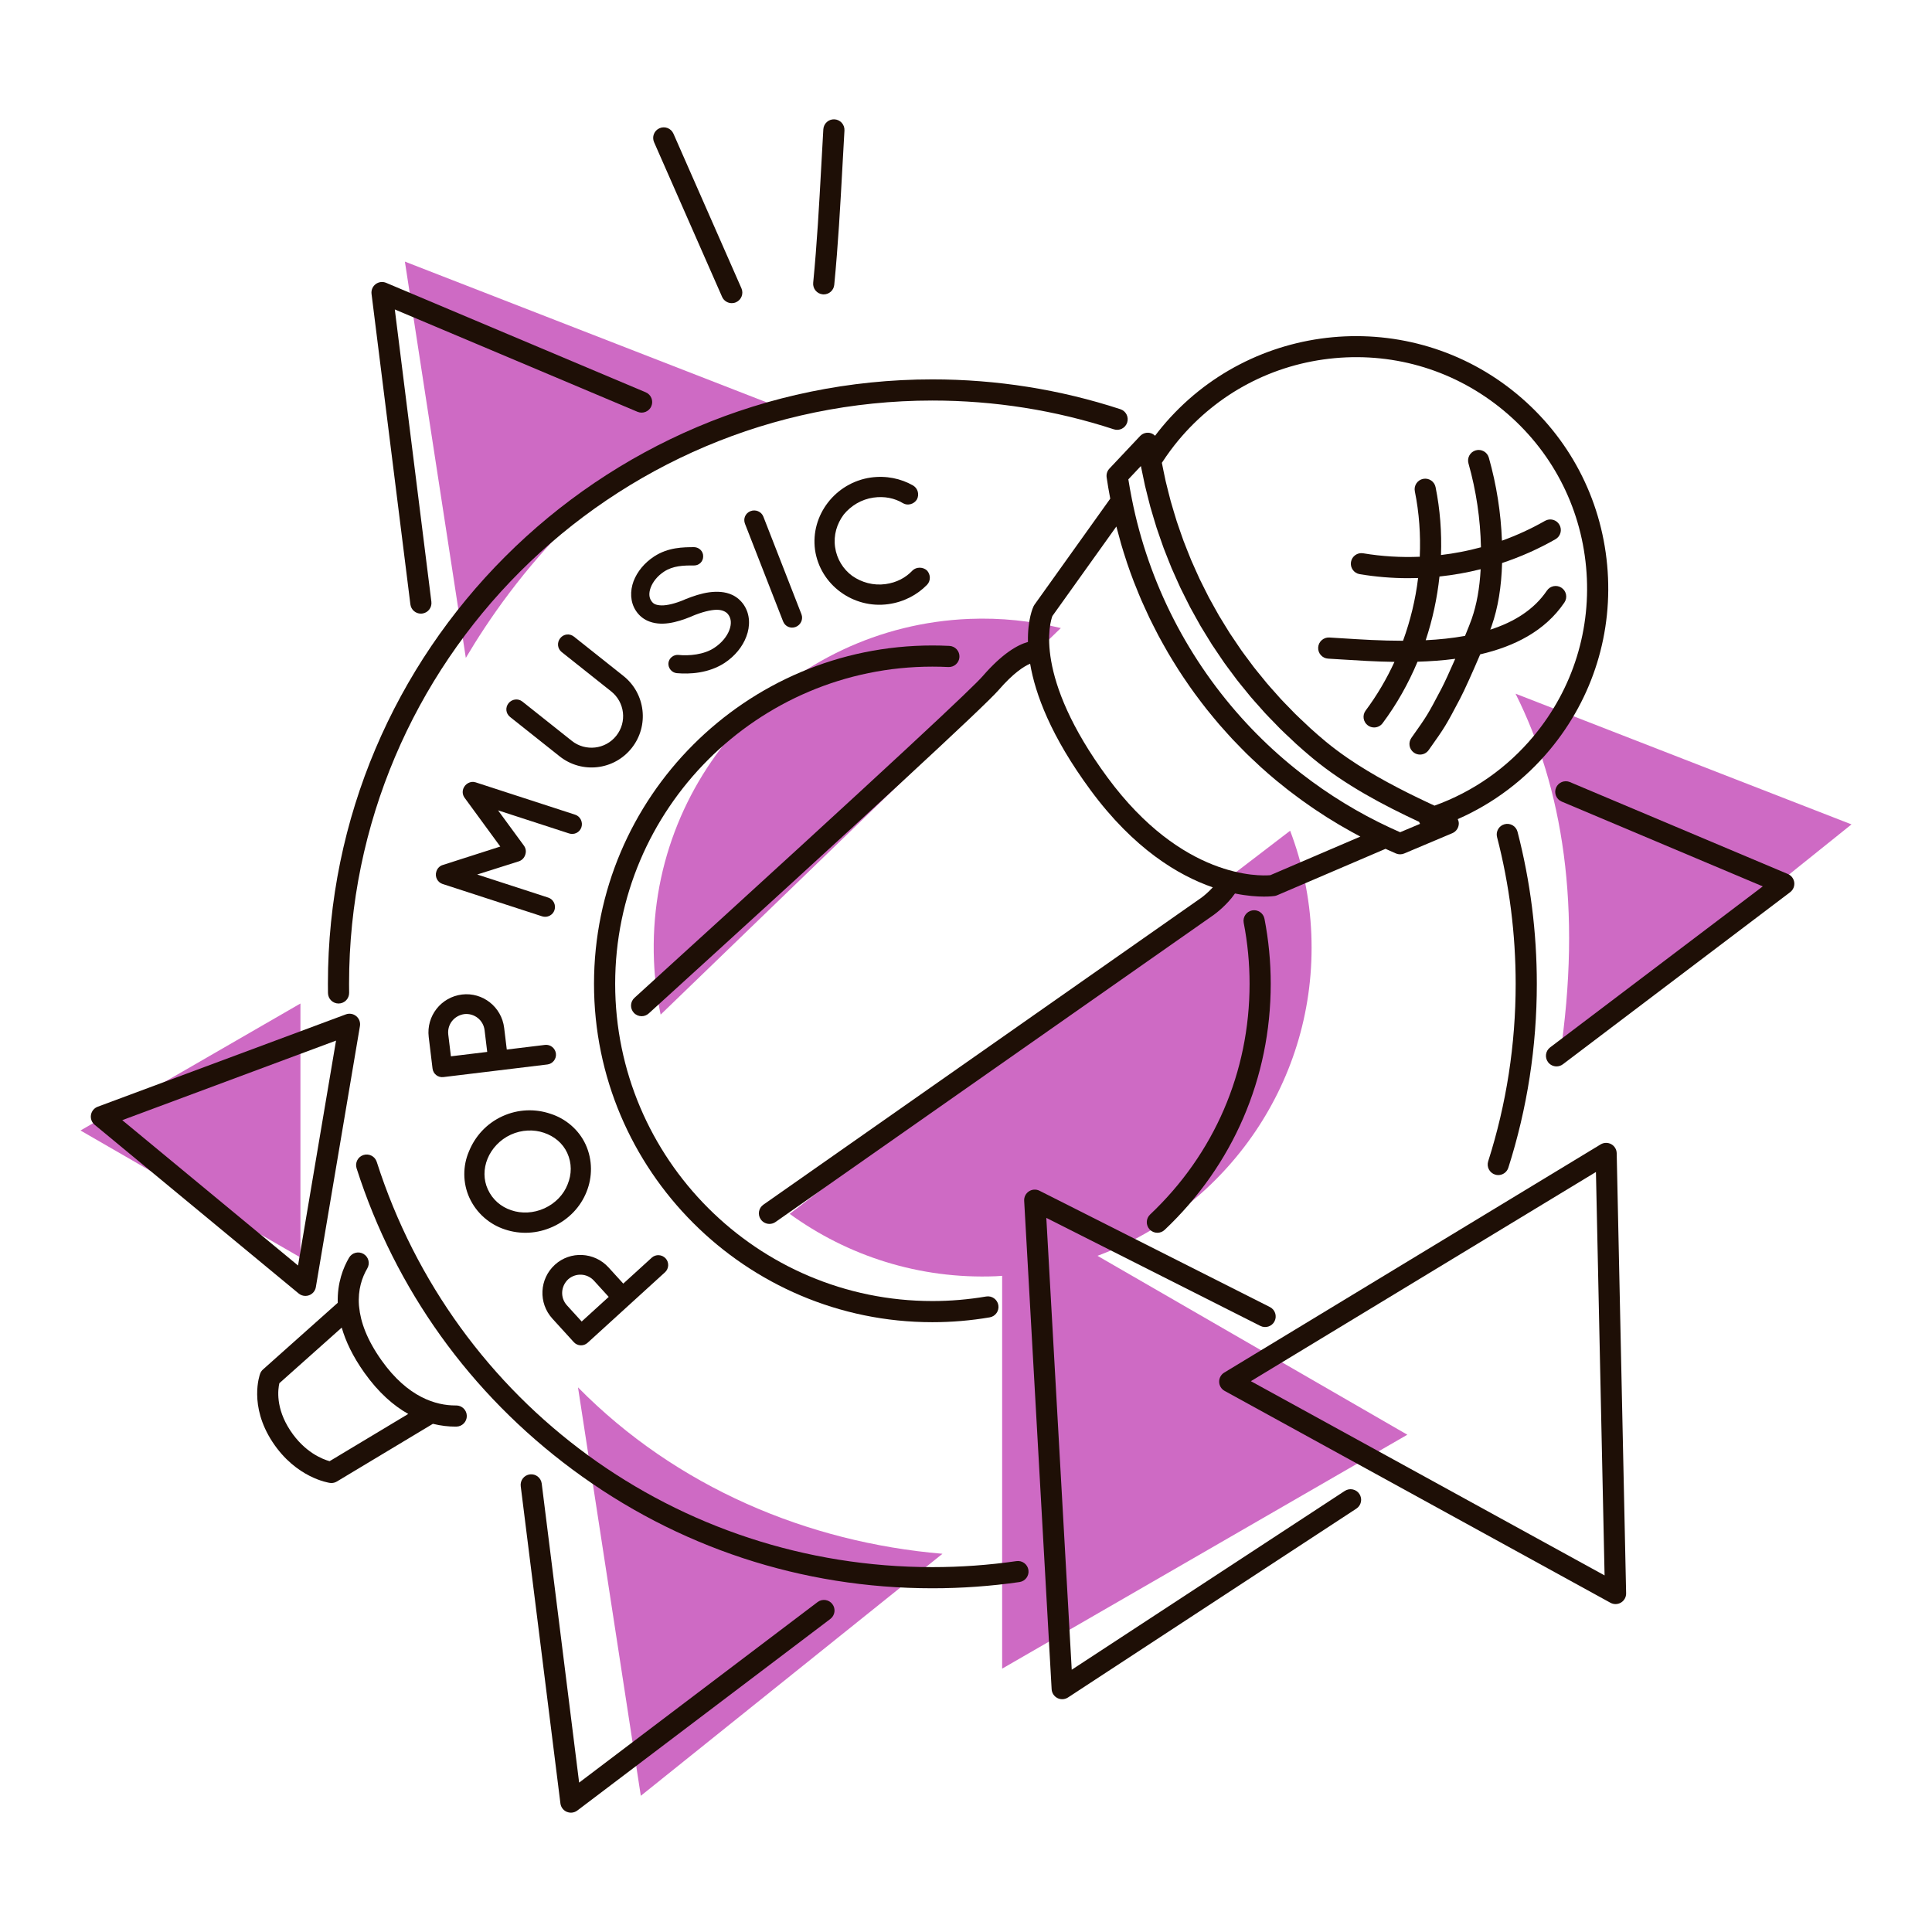 <?xml version="1.0" encoding="utf-8"?>
<!-- Designed by Vexels.com - 2019 All Rights Reserved - https://vexels.com/terms-and-conditions/  -->
<svg version="1.1" id="Capa_1" xmlns="http://www.w3.org/2000/svg" xmlns:xlink="http://www.w3.org/1999/xlink" x="0px" y="0px"
	 viewBox="0 0 1200 1200" enable-background="new 0 0 1200 1200" xml:space="preserve">
<g>
	<g>
		<path fill="#CE6AC4" d="M251.482,162.49l37.849,246.135c27.367-46.224,89.203-130.568,188.162-158.208L251.482,162.49z"/>
		<path fill="#CE6AC4" d="M1150,512.045l-208.665-81.178c29.123,58.206,41.62,132.543,27.364,226.647L1150,512.045z"/>
		<path fill="#CE6AC4" d="M398.017,1115.407L585.373,965.08c-83.638-7.075-165.256-41.312-226.367-103.361L398.017,1115.407z"/>
		<path fill="#CE6AC4" d="M814.487,580.307c-0.914-22.643-5.535-44.249-13.162-64.328L490.495,753.956
			c35.865,26.023,80.379,40.665,128.09,38.738c1.298-0.052,2.575-0.178,3.866-0.254v243.989l251.67-145.302L681.664,780.012
			C762.237,750.012,818.144,670.88,814.487,580.307z"/>
		<path fill="#CE6AC4" d="M406.198,596.793c0.461,11.418,1.895,22.562,4.138,33.397l248.558-240.09
			c-18.15-4.432-37.194-6.487-56.794-5.695C489.353,388.958,401.645,484.047,406.198,596.793z"/>
		<polygon fill="#CE6AC4" points="186.605,781.034 186.605,623.297 50,702.166 		"/>
	</g>
	<g>
		<path fill="#1E0F06" d="M998.236,350.967c-3.857-41.677-23.713-79.356-55.912-106.098
			c-66.462-55.205-165.455-46.048-220.663,20.422c-1.433,1.725-2.842,3.53-4.235,5.372c-0.716-0.691-1.551-1.265-2.536-1.577
			c-2.407-0.77-5.037-0.08-6.768,1.755L689.08,291.05c-1.372,1.455-2.006,3.454-1.723,5.436c0.579,4.059,1.323,8.431,2.241,13.239
			l-47.049,65.848c-0.207,0.287-0.389,0.593-0.545,0.911c-0.342,0.692-3.827,8.192-3.518,22.255
			c-6.386,1.758-15.841,7.062-28.137,21.242c-5.794,6.681-48.014,46.761-216.251,199.77c-2.685,2.441-2.881,6.596-0.44,9.28
			c1.297,1.427,3.076,2.151,4.863,2.151c1.577,0,3.159-0.565,4.418-1.709C538.387,506.283,611.51,438.694,620.275,428.588
			c9.124-10.522,15.659-14.686,19.552-16.344c3.208,18.881,12.914,45.109,37.517,78.499c26.872,36.467,54.542,53.017,75.94,60.408
			c-2.698,2.952-5.578,5.34-6.915,6.31L474.149,748.246c-2.971,2.081-3.692,6.178-1.609,9.15c1.278,1.825,3.316,2.8,5.386,2.8
			c1.302,0,2.618-0.385,3.766-1.191L753.98,568.174c0.938-0.676,8.023-5.915,13.088-13.215c7.534,1.545,13.7,1.936,17.978,1.936
			c3.825,0,6.147-0.311,6.593-0.375c0.561-0.082,1.11-0.239,1.631-0.462l67.304-28.836c2.154,0.978,4.306,1.964,6.479,2.886
			c0.82,0.349,1.694,0.524,2.568,0.524c0.869,0,1.738-0.172,2.554-0.516l29.9-12.614c2.432-1.027,4.014-3.408,4.017-6.047
			c0.001-0.956-0.266-1.847-0.645-2.684c22.126-9.733,41.714-24.474,57.301-43.24C989.489,433.33,1002.093,392.646,998.236,350.967z
			 M788.992,543.594c-6.5,0.567-54.656,2.341-101.068-60.649c-46.312-62.851-35.652-96.636-34.272-100.314l39.736-55.611
			c0.575,2.294,1.232,4.563,1.861,6.84c0.372,1.347,0.71,2.705,1.101,4.046c1.027,3.522,2.13,7.018,3.285,10.495
			c0.14,0.421,0.259,0.849,0.4,1.268c1.316,3.905,2.716,7.778,4.19,11.621c0.424,1.106,0.895,2.191,1.332,3.291
			c1.077,2.712,2.161,5.421,3.316,8.099c0.613,1.421,1.274,2.819,1.909,4.231c1.047,2.328,2.093,4.656,3.199,6.955
			c0.729,1.517,1.5,3.011,2.255,4.515c1.084,2.161,2.17,4.319,3.305,6.453c0.822,1.544,1.678,3.069,2.527,4.599
			c1.14,2.055,2.288,4.105,3.475,6.132c0.905,1.544,1.835,3.071,2.767,4.599c1.204,1.973,2.421,3.937,3.67,5.882
			c0.978,1.524,1.975,3.036,2.981,4.542c1.275,1.909,2.57,3.804,3.889,5.684c1.044,1.489,2.098,2.969,3.169,4.439
			c1.354,1.857,2.734,3.694,4.13,5.52c1.101,1.44,2.203,2.876,3.329,4.296c1.443,1.818,2.92,3.609,4.405,5.394
			c1.143,1.374,2.281,2.752,3.449,4.106c1.549,1.795,3.138,3.555,4.73,5.314c1.168,1.291,2.323,2.592,3.514,3.863
			c1.694,1.807,3.435,3.57,5.174,5.336c1.149,1.166,2.277,2.351,3.446,3.499c1.957,1.922,3.969,3.791,5.982,5.661
			c1.009,0.938,1.991,1.901,3.013,2.825c3.06,2.766,6.175,5.477,9.355,8.119c2.296,1.907,4.625,3.769,6.973,5.605
			c0.733,0.573,1.476,1.131,2.214,1.697c1.648,1.264,3.304,2.514,4.976,3.743c0.85,0.625,1.704,1.242,2.56,1.858
			c1.645,1.182,3.301,2.345,4.968,3.493c0.816,0.562,1.63,1.129,2.451,1.683c2.002,1.35,4.021,2.671,6.053,3.972
			c0.474,0.304,0.942,0.619,1.418,0.92c2.515,1.59,5.055,3.139,7.614,4.652c0.66,0.39,1.328,0.763,1.99,1.148
			c1.914,1.112,3.837,2.209,5.775,3.278c0.899,0.496,1.802,0.98,2.706,1.467c0.901,0.485,1.793,0.987,2.698,1.463L788.992,543.594z
			 M869.649,516.918c-2.093-0.916-4.177-1.858-6.253-2.823c-19.549-9.088-38.081-20.413-55.202-33.727
			c-2.446-1.902-4.863-3.845-7.25-5.827c-9.453-7.852-18.356-16.286-26.667-25.232c-36.014-38.765-60.91-87.135-71.249-139.336
			c-0.883-4.458-1.607-8.49-2.194-12.232l7.789-8.267c0.363,1.946,0.815,3.866,1.215,5.801c0.433,2.097,0.84,4.202,1.317,6.286
			c0.53,2.32,1.134,4.616,1.716,6.92c0.524,2.073,1.021,4.154,1.587,6.212c0.628,2.282,1.33,4.539,2.009,6.803
			c0.615,2.05,1.202,4.11,1.858,6.144c0.724,2.243,1.522,4.457,2.296,6.68c0.703,2.02,1.378,4.052,2.122,6.055
			c0.821,2.208,1.715,4.384,2.585,6.571c0.788,1.982,1.546,3.976,2.375,5.94c0.916,2.17,1.905,4.306,2.87,6.453
			c0.872,1.941,1.712,3.897,2.623,5.819c1.011,2.134,2.097,4.229,3.157,6.339c0.95,1.892,1.867,3.799,2.856,5.671
			c1.109,2.1,2.293,4.159,3.45,6.234c1.024,1.835,2.014,3.689,3.075,5.503c1.209,2.067,2.492,4.088,3.748,6.126
			c1.092,1.772,2.15,3.565,3.278,5.315c1.312,2.035,2.698,4.021,4.057,6.026c1.154,1.703,2.273,3.428,3.462,5.108
			c1.421,2.009,2.917,3.964,4.386,5.94c1.205,1.621,2.374,3.266,3.612,4.864c1.54,1.988,3.156,3.92,4.745,5.871
			c1.245,1.529,2.453,3.086,3.727,4.592c1.678,1.983,3.433,3.904,5.163,5.846c1.26,1.415,2.482,2.86,3.769,4.253
			c1.853,2.005,3.784,3.944,5.692,5.902c1.237,1.269,2.434,2.572,3.694,3.821c2.159,2.14,4.396,4.207,6.621,6.286
			c1.076,1.005,2.113,2.047,3.204,3.037c3.348,3.04,6.768,6.012,10.258,8.911c20.271,16.839,44.436,29.471,66.301,39.665
			c0.001,0.003,0.003,0.005,0.003,0.008c0.142,0.438,0.339,0.841,0.558,1.226L869.649,516.918z M890.993,500.402
			c-0.676-0.312-1.367-0.636-2.051-0.955c-0.874-0.404-1.758-0.82-2.639-1.232c-15.747-7.416-33.449-16.533-49.221-27.353
			c-1.414-0.976-2.823-1.957-4.209-2.966c-0.853-0.616-1.694-1.24-2.532-1.867c-2.306-1.736-4.59-3.497-6.798-5.331
			c-3.338-2.772-6.607-5.614-9.809-8.521c-1.099-0.997-2.144-2.045-3.226-3.058c-2.073-1.94-4.161-3.866-6.174-5.861
			c-1.239-1.228-2.418-2.508-3.633-3.757c-1.791-1.839-3.603-3.658-5.343-5.54c-1.259-1.362-2.456-2.775-3.688-4.159
			c-1.627-1.828-3.279-3.636-4.859-5.502c-1.225-1.446-2.386-2.94-3.582-4.408c-1.516-1.862-3.057-3.705-4.527-5.602
			c-1.171-1.512-2.279-3.069-3.421-4.602c-1.42-1.907-2.863-3.797-4.236-5.737c-1.118-1.579-2.172-3.2-3.258-4.8
			c-1.32-1.944-2.664-3.873-3.937-5.848c-1.057-1.639-2.05-3.318-3.075-4.978c-1.226-1.986-2.474-3.957-3.653-5.971
			c-0.987-1.687-1.911-3.411-2.865-5.117c-1.136-2.032-2.294-4.052-3.382-6.11c-0.92-1.74-1.775-3.513-2.66-5.271
			c-1.041-2.067-2.103-4.124-3.095-6.216c-0.848-1.788-1.633-3.606-2.445-5.411c-0.948-2.105-1.915-4.2-2.814-6.328
			c-0.775-1.835-1.487-3.697-2.225-5.548c-0.851-2.133-1.72-4.257-2.522-6.411c-0.702-1.887-1.341-3.799-2.006-5.701
			c-0.752-2.154-1.522-4.301-2.225-6.474c-0.625-1.933-1.188-3.889-1.773-5.837c-0.654-2.174-1.325-4.342-1.93-6.533
			c-0.546-1.979-1.029-3.978-1.534-5.97c-0.555-2.189-1.126-4.373-1.631-6.577c-0.464-2.025-0.866-4.068-1.288-6.105
			c-0.365-1.762-0.734-3.523-1.067-5.293l0.173-0.244c0.053-0.072,0.103-0.146,0.151-0.221c3.104-4.745,6.396-9.221,9.786-13.302
			c24.501-29.499,59.021-47.69,97.204-51.224c38.179-3.516,75.455,8.015,104.954,32.515c29.498,24.5,47.689,59.021,51.223,97.203
			c3.534,38.184-8.014,75.457-32.515,104.954C936.244,476.87,915.02,491.75,890.993,500.402z"/>
		<path fill="#1E0F06" d="M283.372,872.951c-0.182-0.005-0.349,0.003-0.524,0.003c-11.95,0-29.447-4.92-45.818-27.944
			c-9.194-12.932-13.091-24.001-13.975-33.275c-0.012-0.33-0.044-0.657-0.106-0.983c-0.71-9.653,1.878-17.29,5.186-22.928
			c1.836-3.129,0.788-7.155-2.342-8.99c-3.132-1.84-7.157-0.79-8.992,2.343c-3.558,6.063-7.382,15.575-7.021,28.014l-46.417,41.394
			c-0.793,0.708-1.403,1.596-1.776,2.592c-0.3,0.798-7.194,19.836,7.669,42.462c14.674,22.341,34.87,25.311,35.722,25.426
			c0.294,0.038,0.588,0.059,0.882,0.059c1.187,0,2.357-0.321,3.384-0.939l59.63-35.827c5.044,1.251,9.772,1.737,13.964,1.737
			c0.2,0,0.403,0,0.602-0.003c3.629-0.039,6.539-3.01,6.502-6.64C289.903,875.849,286.969,872.951,283.372,872.951z
			 M204.719,907.573c-4.538-1.268-15.586-5.608-24.479-19.146c-9.144-13.923-7.615-25.462-6.724-29.289l38.738-34.544
			c2.427,8.457,6.815,17.827,14.068,28.028c8.905,12.525,18.265,20.545,27.247,25.603L204.719,907.573z"/>
		<path fill="#1E0F06" d="M928.601,729.549c0.665,0.21,1.337,0.313,1.998,0.313c2.783,0,5.368-1.784,6.258-4.576
			c11.737-36.798,17.688-75.224,17.688-114.209c0-31.989-4.031-63.762-11.979-94.436c-0.91-3.513-4.504-5.626-8.007-4.712
			c-3.513,0.909-5.623,4.494-4.712,8.007c7.67,29.599,11.558,60.264,11.558,91.141c0,37.627-5.742,74.71-17.067,110.215
			C923.236,724.75,925.144,728.445,928.601,729.549z"/>
		<path fill="#1E0F06" d="M631.338,969.636c-17.165,2.479-34.736,3.737-52.228,3.737c-158.219,0-296.909-101.155-345.111-251.716
			c-1.106-3.455-4.802-5.359-8.26-4.253c-3.456,1.106-5.36,4.804-4.254,8.262c24.07,75.18,70.477,139.899,134.204,187.161
			c65.001,48.206,142.259,73.686,223.422,73.686c18.118,0,36.322-1.301,54.107-3.87c3.592-0.518,6.083-3.852,5.563-7.443
			C638.262,971.61,634.931,969.11,631.338,969.636z"/>
		<path fill="#1E0F06" d="M579.11,248.782c38.523,0,76.445,6.013,112.712,17.873c3.453,1.14,7.159-0.755,8.286-4.201
			c1.128-3.449-0.753-7.161-4.203-8.287c-37.587-12.293-76.883-18.525-116.796-18.525c-207.017,0-375.436,168.42-375.436,375.436
			c0,1.92,0.014,3.837,0.044,5.749c0.054,3.596,2.984,6.473,6.566,6.473c0.033,0,0.068,0,0.101,0
			c3.628-0.054,6.525-3.041,6.47-6.668c-0.027-1.85-0.041-3.701-0.041-5.554C216.814,411.307,379.34,248.782,579.11,248.782z"/>
		<path fill="#1E0F06" d="M714.351,754.352c-2.638,2.489-2.758,6.65-0.267,9.288c1.294,1.368,3.034,2.058,4.779,2.058
			c1.618,0,3.24-0.595,4.509-1.794c42.496-40.13,65.9-94.403,65.9-152.826c0-13.582-1.306-27.174-3.881-40.402
			c-0.694-3.565-4.154-5.888-7.705-5.195c-3.562,0.693-5.888,4.142-5.195,7.705c2.415,12.401,3.639,25.152,3.639,37.892
			C776.131,665.849,754.19,716.729,714.351,754.352z"/>
		<path fill="#1E0F06" d="M579.11,821.239c11.941,0,23.92-1.011,35.606-3.008c3.576-0.608,5.981-4.004,5.37-7.581
			c-0.611-3.575-3.999-5.977-7.583-5.369c-10.956,1.868-22.192,2.818-33.394,2.818c-108.637,0-197.02-88.385-197.02-197.021
			s88.383-197.021,197.02-197.021c3.265,0,6.606,0.082,9.934,0.246c3.625,0.18,6.706-2.615,6.885-6.239
			c0.177-3.626-2.617-6.709-6.24-6.886c-3.54-0.175-7.1-0.262-10.578-0.262c-115.883,0-210.16,94.277-210.16,210.162
			S463.227,821.239,579.11,821.239z"/>
		<path fill="#1E0F06" d="M356.326,833.546l0.074,0.082c2.228,2.443,6.042,2.7,8.569,0.398l48.098-43.818
			c2.446-2.228,2.628-6.124,0.4-8.569c-2.302-2.525-6.198-2.708-8.644-0.48l-17.691,16.115L378,787.246
			c-8.839-9.701-23.794-10.397-33.333-1.709c-9.701,8.839-10.397,23.794-1.56,33.495L356.326,833.546z M352.91,794.586
			c4.64-4.076,11.734-3.824,16.041,0.903l9.134,10.027l-16.795,15.301l-9.134-10.03C347.849,806.061,348.257,798.975,352.91,794.586
			z"/>
		<path fill="#1E0F06" d="M313.581,763.619c9.468,3.175,19.99,2.831,29.912-1.727c9.919-4.558,17.136-12.363,20.796-21.569
			c3.706-9.106,3.863-19.857-0.557-29.479c-4.235-9.219-12.496-16.105-21.725-19.023c-9.368-3.221-20.083-3.034-30.005,1.524
			c-9.919,4.558-16.944,12.517-20.704,21.769c-3.898,8.952-3.955,19.657,0.28,28.876
			C295.998,753.612,304.16,760.544,313.581,763.619z M302.846,719.642c2.52-6.136,7.592-11.742,14.406-14.873
			c6.814-3.129,14.372-3.324,20.568-1.196c6.444,2.138,11.726,6.509,14.49,12.519c2.946,6.414,2.818,13.269,0.241,19.549
			c-2.374,6.19-7.492,11.695-14.306,14.827c-6.814,3.129-14.326,3.424-20.668,1.242c-6.444-2.138-11.626-6.552-14.572-12.966
			C300.241,732.731,300.269,725.923,302.846,719.642z"/>
		<path fill="#1E0F06" d="M268.645,663.593l0.013,0.11c0.398,3.285,3.36,5.703,6.752,5.292l64.591-7.833
			c3.285-0.398,5.69-3.467,5.292-6.75c-0.413-3.395-3.48-5.8-6.765-5.402l-23.755,2.882l-1.635-13.466
			c-1.578-13.027-13.364-22.264-26.17-20.712c-13.027,1.581-22.264,13.364-20.683,26.391L268.645,663.593z M288.44,629.867
			c6.144-0.634,11.778,3.683,12.548,10.032l1.632,13.466l-22.552,2.733l-1.635-13.466
			C277.663,636.283,282.103,630.747,288.44,629.867z"/>
		<path fill="#1E0F06" d="M361.143,513.782c1.021-3.146-0.714-6.724-3.86-7.746l-61.87-20.111c-3.147-1.024-6.547,0.885-7.676,3.996
			c-0.033,0.105-0.033,0.105-0.033,0.105c-0.613,1.889-0.321,3.839,0.878,5.503l22.159,30.277l-35.725,11.459
			c-1.915,0.539-3.367,2.153-3.911,3.832c-0.069,0.208-0.069,0.208-0.103,0.313c-1.021,3.146,0.747,6.622,3.893,7.643l61.87,20.111
			c3.147,1.021,6.619-0.747,7.643-3.893c1.055-3.252-0.713-6.724-3.86-7.746l-44.149-14.352l25.85-8.179
			c1.945-0.642,3.365-2.151,3.978-4.04l0.033-0.103l0.036-0.105c0.613-1.889,0.318-3.839-0.878-5.503l-16.066-21.918l44.149,14.349
			C356.647,518.697,360.086,517.034,361.143,513.782z"/>
		<path fill="#1E0F06" d="M392.347,464.631c10.979-13.813,8.605-33.87-5.123-44.78l-30.736-24.425
			c-2.674-2.128-6.393-1.702-8.521,0.973c-2.128,2.677-1.771,6.483,0.906,8.611l30.736,24.425
			c8.462,6.724,9.948,19.033,3.154,27.582c-6.724,8.462-19.12,9.878-27.582,3.154l-30.736-24.425c-2.674-2.128-6.532-1.53-8.59,1.06
			c-2.128,2.677-1.702,6.396,0.975,8.523l30.736,24.425C361.295,480.664,381.3,478.531,392.347,464.631z"/>
		<path fill="#1E0F06" d="M443.735,402.322c-6.483,4.394-16.03,5.128-22.267,4.476c-3.118-0.326-5.977,1.951-6.303,5.069
			c-0.234,3.057,2.043,5.916,5.161,6.242c7.979,0.693,19.636,0.157,29.651-6.296c6.542-4.301,11.259-10.176,13.595-16.461
			c2.425-6.347,2.41-13.597-1.468-19.495c-1.879-2.857-4.525-5.077-7.361-6.38c-4.363-2.015-9.255-2.23-14.244-1.589
			c-4.838,0.672-9.958,2.323-15.263,4.491l-0.185,0.121c-5.582,2.351-10.697,3.603-14.185,3.521
			c-1.743-0.044-3.118-0.326-4.063-0.762c-0.947-0.434-1.614-1.05-2.343-2.156c-1.27-1.935-1.591-4.627-0.316-8.108
			c1.278-3.478,4.114-7.194,8.262-9.919c5.621-3.696,11.955-3.901,18.715-3.857c3.182,0.021,5.705-2.564,5.633-5.685
			c0.082-3.087-2.502-5.613-5.592-5.695c-6.699,0.049-16.089,0.021-24.936,5.839c-5.99,3.937-10.461,9.386-12.73,15.366
			c-2.179,5.921-2.164,12.773,1.473,18.302c1.817,2.764,4.253,4.861,7.089,6.162c4.147,1.894,8.703,2.197,13.297,1.553
			c4.591-0.642,9.373-2.202,14.249-4.222l0.185-0.121c6.103-2.561,11.649-3.963,15.473-3.97c1.989,0.013,3.424,0.39,4.581,0.947
			c1.16,0.557,1.981,1.206,2.769,2.405c1.514,2.302,1.832,5.395,0.4,9.239C451.581,395.182,448.345,399.291,443.735,402.322z"/>
		<path fill="#1E0F06" d="M494.241,389.39c3.082-1.204,4.792-4.712,3.549-7.897l-23.66-60.618c-1.245-3.185-4.876-4.607-7.959-3.403
			c-3.185,1.242-4.689,4.671-3.447,7.856l23.66,60.615C487.627,389.128,491.056,390.632,494.241,389.39z"/>
		<path fill="#1E0F06" d="M542.537,309.064c6.768-0.95,13.066,0.282,18.422,3.539c2.787,1.614,6.765,0.611,8.567-2.425
			c1.583-3.005,0.611-6.768-2.318-8.582c-7.63-4.386-16.81-6.326-26.419-4.979c-21.823,3.172-37.484,23.296-34.56,44.931
			c3.157,21.715,23.75,36.752,45.591,33.69c9.609-1.35,17.899-5.741,24.027-12.057c2.33-2.443,2.215-6.434-0.133-8.888
			c-2.551-2.315-6.652-2.184-8.903,0.023c-4.363,4.62-9.968,7.522-16.739,8.472c-7.535,1.057-14.952-1.019-20.758-5.105
			c-5.587-4.114-9.596-10.456-10.635-17.881c-1.042-7.425,1.096-14.406,5.305-20.119
			C528.442,314.158,535.002,310.121,542.537,309.064z"/>
		<path fill="#1E0F06" d="M969.928,365.093c-3.01-2.038-7.09-1.247-9.124,1.758c-8.138,12.024-20.667,19.579-35.156,24.241
			c0.323-0.856,0.617-1.651,0.85-2.318c3.943-11.29,6.061-24.129,6.475-39.076c11.47-3.806,22.595-8.74,33.18-14.782
			c3.152-1.797,4.248-5.811,2.45-8.962c-1.8-3.154-5.81-4.25-8.963-2.448c-8.576,4.894-17.534,9.007-26.752,12.324
			c-0.664-17.45-3.384-34.762-8.148-51.583c-0.988-3.49-4.625-5.515-8.111-4.53c-3.492,0.988-5.521,4.62-4.531,8.113
			c4.806,16.972,7.391,34.478,7.755,52.101c-8.146,2.217-16.447,3.81-24.827,4.808c0.5-14.133-0.553-28.309-3.361-42.164
			c-0.72-3.555-4.186-5.854-7.744-5.133c-3.556,0.721-5.855,4.189-5.134,7.746c2.705,13.345,3.658,27.012,3.06,40.622
			c-11.712,0.487-23.499-0.201-35.162-2.148c-3.582-0.611-6.965,1.82-7.562,5.397c-0.598,3.58,1.82,6.965,5.399,7.563
			c10.017,1.673,20.114,2.5,30.192,2.5c2.034,0,4.067-0.036,6.099-0.103c-1.603,13.294-4.78,26.394-9.354,38.976
			c-13.531,0.006-26.483-0.815-37.352-1.505c-2.964-0.187-5.784-0.367-8.43-0.518c-3.566-0.203-6.727,2.561-6.935,6.185
			c-0.207,3.621,2.563,6.727,6.185,6.935c2.619,0.149,5.411,0.326,8.346,0.513c9.705,0.616,20.949,1.33,32.848,1.503
			c-4.896,10.665-10.867,20.827-17.887,30.227c-2.171,2.908-1.575,7.024,1.332,9.196c1.181,0.88,2.559,1.306,3.927,1.306
			c2.002,0,3.979-0.911,5.269-2.638c8.786-11.764,16.011-24.65,21.695-38.197c7.77-0.225,15.646-0.782,23.428-1.807
			c-3.411,7.783-6.755,15.083-8.565,18.517c-8.745,16.582-8.745,16.582-18.676,30.603c-2.098,2.962-1.397,7.063,1.564,9.16
			c1.152,0.816,2.478,1.209,3.792,1.209c2.058,0,4.086-0.965,5.367-2.772c10.331-14.588,10.515-14.886,19.577-32.071
			c2.581-4.895,7.898-16.727,12.448-27.415c21.146-4.9,40.257-14.421,52.295-32.207C973.72,371.211,972.933,367.125,969.928,365.093
			z M885.523,397.653c4.268-12.83,7.123-26.127,8.565-39.57c8.62-0.909,17.166-2.428,25.574-4.533
			c-0.623,11.76-2.446,21.949-5.571,30.892c-0.819,2.345-2.322,6.135-4.136,10.522C901.999,396.409,893.752,397.242,885.523,397.653
			z"/>
		<path fill="#1E0F06" d="M404.572,252.278c1.409-3.344-0.158-7.196-3.501-8.608l-161.234-67.999
			c-2.167-0.914-4.649-0.598-6.52,0.816c-1.871,1.417-2.845,3.724-2.552,6.054l24.131,192.846c0.416,3.324,3.245,5.754,6.511,5.754
			c0.272,0,0.547-0.015,0.824-0.051c3.601-0.449,6.153-3.734,5.703-7.335l-22.719-181.553l150.749,63.577
			C399.304,257.185,403.162,255.622,404.572,252.278z"/>
		<path fill="#1E0F06" d="M1110.48,542.863l-135.382-57.097c-3.342-1.412-7.198,0.157-8.608,3.501
			c-1.409,3.344,0.158,7.196,3.501,8.608l124.897,52.674L962.817,650.55c-2.892,2.192-3.462,6.311-1.272,9.203
			c1.292,1.707,3.256,2.605,5.243,2.605c1.381,0,2.774-0.434,3.961-1.332l141.143-106.871c1.871-1.417,2.845-3.724,2.552-6.054
			C1114.154,545.773,1112.642,543.776,1110.48,542.863z"/>
		<path fill="#1E0F06" d="M507.81,995.075L359.712,1107.21L336.47,921.468c-0.45-3.601-3.738-6.165-7.335-5.703
			c-3.601,0.449-6.153,3.734-5.703,7.335l24.655,197.034c0.291,2.328,1.803,4.324,3.965,5.238c0.821,0.347,1.69,0.516,2.552,0.516
			c1.41,0,2.806-0.454,3.968-1.332l157.17-119.005c2.892-2.192,3.462-6.311,1.272-9.203
			C514.826,993.456,510.705,992.883,507.81,995.075z"/>
		<path fill="#1E0F06" d="M409.622,79.651c-3.322,1.46-4.83,5.336-3.37,8.659l42.243,96.058c1.083,2.464,3.492,3.929,6.018,3.929
			c0.883,0,1.781-0.18,2.641-0.559c3.321-1.46,4.83-5.336,3.37-8.657l-42.243-96.064C416.818,79.697,412.941,78.183,409.622,79.651z
			"/>
		<path fill="#1E0F06" d="M511.387,80.298c-0.439,7.479-0.843,14.875-1.245,22.233c-1.358,24.813-2.64,48.25-5.055,73.114
			c-0.35,3.614,2.293,6.824,5.904,7.176c0.216,0.021,0.43,0.031,0.643,0.031c3.343,0,6.202-2.538,6.532-5.934
			c2.442-25.141,3.732-48.714,5.096-73.671c0.402-7.338,0.806-14.719,1.242-22.18c0.213-3.624-2.552-6.732-6.175-6.945
			C514.729,73.912,511.598,76.676,511.387,80.298z"/>
		<path fill="#1E0F06" d="M189.705,804.919c0.77,0,1.545-0.136,2.291-0.413c2.199-0.819,3.796-2.749,4.187-5.064l27.383-162.135
			c0.391-2.312-0.482-4.661-2.291-6.157c-1.809-1.494-4.277-1.915-6.479-1.093L60.69,687.407c-2.199,0.819-3.796,2.749-4.186,5.064
			c-0.391,2.312,0.483,4.661,2.291,6.157l126.721,104.784C186.713,804.401,188.198,804.919,189.705,804.919z M75.939,695.753
			l132.776-49.413L185.12,786.035L75.939,695.753z"/>
		<path fill="#1E0F06" d="M835.263,926.044l-169.592,111.057L649.89,756.448l132.94,67.098c3.24,1.637,7.191,0.336,8.826-2.903
			c1.635-3.241,0.334-7.191-2.905-8.826l-143.099-72.226c-2.096-1.06-4.595-0.916-6.56,0.367c-1.963,1.286-3.093,3.524-2.96,5.867
			l17.059,303.377c0.132,2.343,1.504,4.437,3.6,5.495c0.934,0.472,1.948,0.706,2.96,0.706c1.258,0,2.511-0.362,3.6-1.073
			l179.112-117.291c3.036-1.989,3.884-6.062,1.897-9.096C842.373,924.907,838.3,924.058,835.263,926.044z"/>
		<path fill="#1E0F06" d="M1000.754,710.665c-2.053-1.129-4.559-1.073-6.568,0.141L760.401,852.54
			c-2.008,1.217-3.213,3.411-3.163,5.759c0.05,2.346,1.349,4.489,3.407,5.618l239.639,131.596c0.986,0.542,2.074,0.811,3.162,0.811
			c1.181,0,2.361-0.318,3.406-0.952c2.008-1.217,3.213-3.411,3.163-5.759l-5.854-273.331
			C1004.111,713.937,1002.812,711.794,1000.754,710.665z M776.945,857.876l214.322-129.933l5.367,250.576L776.945,857.876z"/>
	</g>
</g>
</svg>
